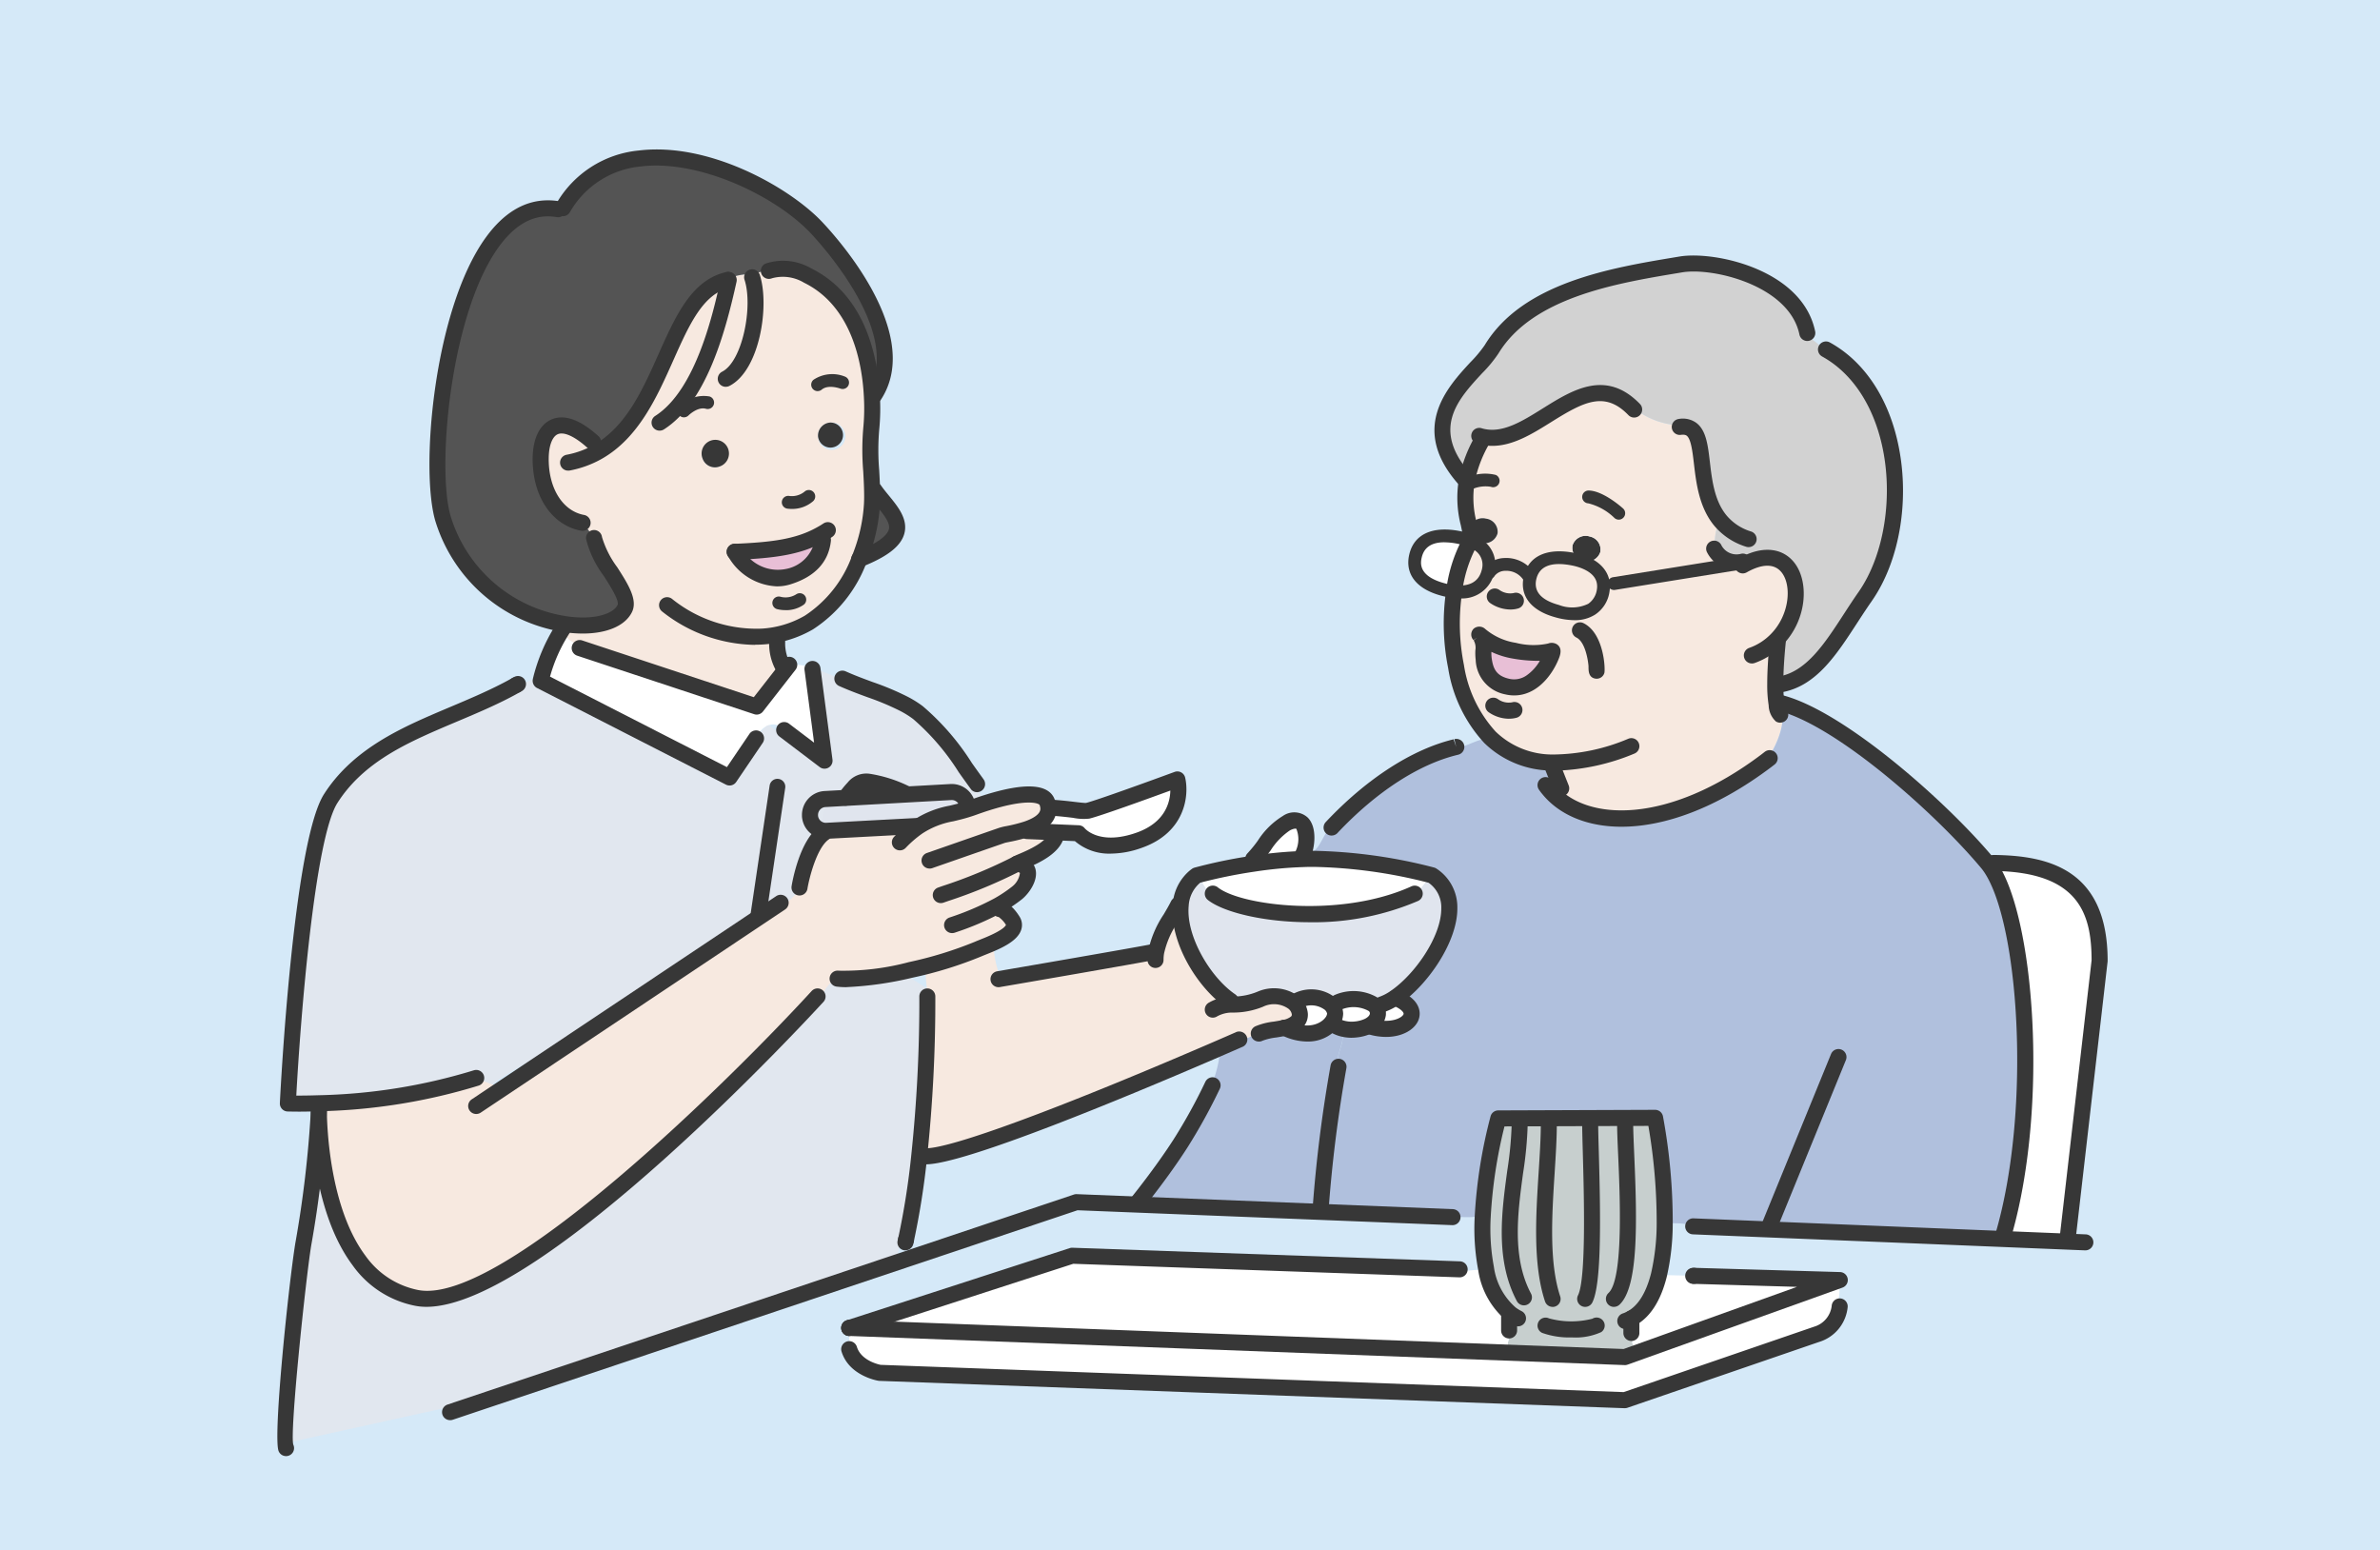 <svg xmlns="http://www.w3.org/2000/svg" xmlns:xlink="http://www.w3.org/1999/xlink" width="238" height="155" viewBox="0 0 238 155">
  <defs>
    <clipPath id="clip-path">
      <rect id="長方形_24947" data-name="長方形 24947" width="183.027" height="130.651" fill="none"/>
    </clipPath>
  </defs>
  <g id="グループ_64067" data-name="グループ 64067" transform="translate(-1072.75 -5899)">
    <rect id="長方形_24944" data-name="長方形 24944" width="238" height="155" transform="translate(1072.75 5899)" fill="#d5e9f8"/>
    <g id="グループ_63869" data-name="グループ 63869" transform="translate(256.236 -338.947)">
      <g id="グループ_63868" data-name="グループ 63868" transform="translate(844.25 6252.893)">
        <path id="パス_10951" data-name="パス 10951" d="M8.959,1000.332l-2.921,26.523,22.784-5.024,38.558-13.2,2.22-8.88.935-18.432-2.687-1.664-7.085.587L36.533,1003.37l-10.4,7.712-6.649,1.187-5.788-3.747-3.453-8.54Z" transform="translate(-5.531 -897.43)" fill="#e1e7ef"/>
        <g id="グループ_63867" data-name="グループ 63867" transform="translate(0 0)">
          <g id="グループ_63866" data-name="グループ 63866" clip-path="url(#clip-path)">
            <path id="パス_10952" data-name="パス 10952" d="M693.391,412.683c.077-.193.154-.385.225-.584a16.8,16.8,0,0,0,1.039-4.9c.026-.475.026-.956.013-1.431h.237c1.6,2.31,4.87,4.382-1.514,6.917" transform="translate(-635.196 -371.71)" fill="#545454"/>
            <path id="パス_10953" data-name="パス 10953" d="M331.593,162.068a1.251,1.251,0,1,0-1.675-.789,1.305,1.305,0,0,0,1.675.789m10.061,6.821c-2.239,1.232-4.729,1.54-8.521,1.7.892,1.713,3.234,3.144,5.326,2.49a4.421,4.421,0,0,0,3.491-3.664Zm-1.238-25.916c5.037,2.477,6.224,8.239,6.423,11.992a21.068,21.068,0,0,1-.058,3.324,45.507,45.507,0,0,0,.083,6.128c.013.475.013.956-.013,1.431a16.8,16.8,0,0,1-1.039,4.9c-.071.2-.148.391-.225.584a12.894,12.894,0,0,1-5.037,6.333,10.581,10.581,0,0,1-4.7,1.405l1.521.539a5.087,5.087,0,0,0,.7,2.676l.128.1-2.875,3.683-17.7-5.852-.019-.25h-.237l-.237-.122-.244-.237-.359-.237-.237-.244-.122-.237-.122-.237-.244-.16c.038-.064.077-.128.122-.192l.077-.494c2.958.475,5.441-.135,6.128-1.54.732-1.5-2.8-4.877-3.073-7.045l.051-.077-.3-.2-.122-.244-.237-.359-.237-.115-.327-.533c-2.534-.488-4.216-3.1-4.164-6.506.045-2.977,1.8-4.678,5.236-1.566l.462.988c7.02-3.959,6.962-15.817,13.019-17.2l.083.019a.11.11,0,0,1,.006-.045l.3-.205c.943-.468,2.272-.237,3.24-.719l.462.058a4.8,4.8,0,0,1,3.882.462m1.046,16.092a1.369,1.369,0,1,0,1.213-1.4,1.31,1.31,0,0,0-1.213,1.4" transform="translate(-287.392 -130.361)" fill="#f7e9e0"/>
            <path id="パス_10954" data-name="パス 10954" d="M2041.375,887.039c3.677-12.846,2.162-31.774-1.45-36.747l.417-.269c9.156.1,10.6,4.87,10.6,9.779l-3.163,27.469-.026.616-6.4-.263Z" transform="translate(-1868.717 -778.681)" fill="#fff"/>
            <path id="パス_10955" data-name="パス 10955" d="M681.027,1352.022l65.813,2.47,11.729.443,1.091-.391,20.321-7.283.032.083a7.446,7.446,0,0,1-.18,2.419l.218.109a3.271,3.271,0,0,1-2.3,2.785l-19.185,6.59-74.521-2.733s-2.445-.4-3.048-2.368l.2-.186a3.716,3.716,0,0,1-.186-1.611Z" transform="translate(-623.82 -1234.187)" fill="#fff"/>
            <path id="パス_10956" data-name="パス 10956" d="M1634.015,1341.728l-20.321,7.283-.379-1.059v-.411l.058-.116v-.237l-.122-.2v-1.45c1.4-.757,2.252-2.348,2.753-4.318h1.206c.719,0,1.495.052,2.226.058h.077l14.572.423Z" transform="translate(-1477.853 -1228.654)" fill="#fff"/>
            <path id="パス_10957" data-name="パス 10957" d="M1543.865,462.945a1.323,1.323,0,0,1-1.039-1.578,1.37,1.37,0,0,1,1.72-.853,1.325,1.325,0,0,1,1.04,1.578,1.376,1.376,0,0,1-1.72.853" transform="translate(-1413.299 -421.812)" fill="#373737"/>
            <path id="パス_10958" data-name="パス 10958" d="M1499.022,489.639c-.257,1.617-1.585,2.926-4.607,2.092-1.553-.424-3.163-1.367-2.714-3.336,0-.013.006-.019.006-.032.488-2.015,2.515-2.175,4.3-1.829,1.373.263,2.926,1.007,3.035,2.509a2.37,2.37,0,0,1-.019.6" transform="translate(-1366.434 -445.568)" fill="#f7e9e0"/>
            <path id="パス_10959" data-name="パス 10959" d="M1402.208,494.178c.526.7.237,1.469.353,2.316a2.837,2.837,0,0,0,2.323,2.778c3.106.744,4.716-3.452,4.562-3.548a9.323,9.323,0,0,1-7.238-1.546m-2.592-4.4c1.989.218,3.009-.7,3.349-1.9l.128.032c.436-.9,2.7-1.534,4.03.423l.083.026c0,.013-.006.019-.006.032-.449,1.97,1.161,2.913,2.714,3.337,3.022.834,4.35-.475,4.607-2.092a2.358,2.358,0,0,0,.019-.6l1.052-.071,12.64-2.034.532-.083.051.115c5.12-2.579,6.526,4.075,3.041,7.61l.122.116a43.026,43.026,0,0,0-.257,4.331,12.189,12.189,0,0,0,.135,2.008c.141.9.359,1.046.359,1.046l.218-.039c.2,1.463-.885,3.7-1.61,4.6l.026.032c-9.965,7.533-18.563,6.853-21.816,2.823l1.283-.051-.86-2.169.006-.411a8.886,8.886,0,0,1-6.282-2.534,13.722,13.722,0,0,1-3.375-7.065,21.869,21.869,0,0,1-.193-7.488" transform="translate(-1281.934 -445.57)" fill="#f7e9e0"/>
            <path id="パス_10960" data-name="パス 10960" d="M1438.655,1173.282a7.38,7.38,0,0,1-2.47-4.549,21.558,21.558,0,0,1-.334-5.12,49.117,49.117,0,0,1,1.559-9.868l15.682-.058a57.777,57.777,0,0,1,.963,10.523,23.488,23.488,0,0,1-.584,5.217c-.5,1.97-1.354,3.561-2.753,4.318v1.45l.122.2v.237l-.058.115v.411l.379,1.059-1.091.391-11.729-.443.038-1.065.058-.115v-.18l.058-.173v-2.15Z" transform="translate(-1315.32 -1056.858)" fill="#c7cfce"/>
            <path id="パス_10961" data-name="パス 10961" d="M742.665,1319.52c.565,0,1.071-.122,1.649-.122l.821-.161a7.38,7.38,0,0,0,2.47,4.549l-.16.2v2.15l-.058.173v.18l-.058.116-.039,1.065-65.813-2.47h-.013l22.284-7.218,38.749,1.36Z" transform="translate(-624.271 -1207.363)" fill="#fff"/>
            <path id="パス_10962" data-name="パス 10962" d="M1432.151,577.956a9.324,9.324,0,0,0,7.238,1.546c.154.1-1.457,4.293-4.562,3.548a2.837,2.837,0,0,1-2.323-2.778c-.115-.847.173-1.617-.353-2.316" transform="translate(-1311.876 -529.347)" fill="#e8bfd6"/>
            <path id="パス_10963" data-name="パス 10963" d="M1426.136,305.511a1.323,1.323,0,0,0,1.039,1.578,1.376,1.376,0,0,0,1.72-.853,1.325,1.325,0,0,0-1.039-1.578,1.37,1.37,0,0,0-1.72.853m-10.574-6.493a13.229,13.229,0,0,1,1.662-4.228l.013-.083c5.191,1.033,10.01-7.956,15.053-2.746l.147.006a7.847,7.847,0,0,0,3.895,1.54l.52.193c3.285-.449,1.129,5.794,4.049,9.349l-.193.237a7.074,7.074,0,0,0-.379,2.214l-.038.372a2.508,2.508,0,0,0,2.6,1.347l.019.109-12.641,2.034-1.052.071c-.109-1.5-1.662-2.246-3.035-2.509-1.784-.347-3.811-.186-4.3,1.829l-.083-.026c-1.335-1.957-3.593-1.322-4.03-.423l-.128-.032a2.317,2.317,0,0,0,.1-.417,2.354,2.354,0,0,0-1.348-2.522l.115-.205a1.545,1.545,0,0,0,.481.173,1.364,1.364,0,0,0,1.643-.956,1.325,1.325,0,0,0-1.168-1.469,1.361,1.361,0,0,0-1.63.924,11.113,11.113,0,0,1-.269-4.78" transform="translate(-1296.61 -265.956)" fill="#f7e9e0"/>
            <path id="パス_10964" data-name="パス 10964" d="M1420.83,441.815a1.233,1.233,0,0,1-.687-1.3c0-.013.006-.019.013-.032a1.361,1.361,0,0,1,1.63-.924,1.325,1.325,0,0,1,1.168,1.469,1.364,1.364,0,0,1-1.643.956,1.54,1.54,0,0,1-.481-.173" transform="translate(-1300.934 -402.646)" fill="#373737"/>
            <path id="パス_10965" data-name="パス 10965" d="M1390.5,157.52c-5.788-6.429,1.078-10.465,2.631-13.038,3.677-6.076,12.7-7.456,18.935-8.5,3.221-.533,11.486,1.258,12.641,6.853l.366.577c.411.282.8.622,1.219.911l.282.16c7.937,4.37,8.714,17.863,3.9,24.723-2.586,3.7-4.594,7.963-8.3,8.733l-.674.006a43.066,43.066,0,0,1,.257-4.331l-.122-.115c3.484-3.535,2.079-10.189-3.042-7.61l-.051-.115-.532.083-.019-.109a2.508,2.508,0,0,1-2.6-1.348l.038-.372a7.077,7.077,0,0,1,.379-2.214l.193-.237c-2.92-3.555-.764-9.8-4.049-9.349l-.52-.192a7.848,7.848,0,0,1-3.895-1.54l-.147-.006c-5.043-5.21-9.862,3.779-15.053,2.746l-.013.083a13.232,13.232,0,0,0-1.662,4.228Z" transform="translate(-1271.705 -124.491)" fill="#d2d2d2"/>
            <path id="パス_10966" data-name="パス 10966" d="M1402.17,471.39a13.952,13.952,0,0,1,1.508-4.844l.1-.231a4.284,4.284,0,0,1,.488.237,2.354,2.354,0,0,1,1.347,2.522,2.3,2.3,0,0,1-.1.417c-.34,1.2-1.36,2.117-3.349,1.9" transform="translate(-1284.488 -427.177)" fill="#f7e9e0"/>
            <path id="パス_10967" data-name="パス 10967" d="M1357.927,465.761c-1.559-.423-3.17-1.367-2.714-3.337.468-2.047,2.509-2.214,4.3-1.867a6.076,6.076,0,0,1,1.18.353l-.1.231a13.957,13.957,0,0,0-1.508,4.844,7.276,7.276,0,0,1-1.155-.225" transform="translate(-1241.4 -421.773)" fill="#fff"/>
            <path id="パス_10968" data-name="パス 10968" d="M1300.124,1011.059l.841-.032a5.448,5.448,0,0,0,1.322-.687l.026.039c3.4,1.335.9,3.9-2.541,2.849l-.2-.013c1.2-.571,1.206-1.655.552-2.156" transform="translate(-1190.501 -925.543)" fill="#fff"/>
            <path id="パス_10969" data-name="パス 10969" d="M1235.405,672.241c3.587-3.792,7.937-6.917,12.326-7.976l.013.058c1,0,2.175-.911,3.285-.911l.141-.141a8.887,8.887,0,0,0,6.282,2.535l-.006.411.86,2.169-1.283.051c3.253,4.03,11.851,4.71,21.816-2.823l-.026-.032c.725-.9,1.809-3.138,1.61-4.6l-.218.039s-.218-.141-.359-1.046l.539-.083c6.2,1.707,16.234,10.805,20.533,15.958q.106.125.212.269c3.612,4.973,5.127,23.9,1.45,36.747l-.026.584-31.049-1.27.006-.186c-.564,0-1.123-.116-1.7-.116l-1.155-.019a57.777,57.777,0,0,0-.963-10.523l-15.682.058a49.125,49.125,0,0,0-1.559,9.869l-.783-.032a9.02,9.02,0,0,1-2.124-.064l-.109.1-13.205-.526.013-.25a138.1,138.1,0,0,1,1.79-14.257l-.09-.481c0-.9.52-1.681.52-2.605l.237-.674a3.554,3.554,0,0,0,1.091.032,3.9,3.9,0,0,0,1.2-.321l.2.013c3.446,1.052,5.942-1.514,2.541-2.849l-.026-.039c3.5-2.393,7.9-9.368,3.677-12.217l-.269-.071a50.824,50.824,0,0,0-11.569-1.578h-.1l-.006-.719c.847-.424,1.072-1.97,1.963-2.477" transform="translate(-1129.921 -604.505)" fill="#b0c0dd"/>
            <path id="パス_10970" data-name="パス 10970" d="M1032.614,1046.953l-.1-.019a12.777,12.777,0,0,0,.821-3.17l-.93-.115c1.546-.667,2.573-1.116,2.823-1.226a4.046,4.046,0,0,0,1.61-.507l.385-.1a14.318,14.318,0,0,1,2.586-.578c2.227,1.11,3.933.43,4.658-.468l.032.026a3.1,3.1,0,0,0,1.354.584l-.237.674c0,.924-.52,1.7-.52,2.6l.09.481a138,138,0,0,0-1.79,14.257l-.013.25-18.274-.725.013-.244s2.38-2.932,4.261-5.865a54.8,54.8,0,0,0,3.227-5.858" transform="translate(-939.077 -953.417)" fill="#b0c0dd"/>
            <path id="パス_10971" data-name="パス 10971" d="M1252.929,1013.723a1.433,1.433,0,0,0-.68-1.11l.937-.006a3.934,3.934,0,0,1,3.458.141,1.487,1.487,0,0,1,.128.083c.654.5.648,1.585-.552,2.156a3.912,3.912,0,0,1-1.2.321,3.558,3.558,0,0,1-1.091-.032,3.1,3.1,0,0,1-1.354-.584l-.032-.026a1.558,1.558,0,0,0,.385-.943" transform="translate(-1147.15 -927.316)" fill="#fff"/>
            <path id="パス_10972" data-name="パス 10972" d="M1204.92,1012.755c-.725.9-2.432,1.578-4.658.469a2.487,2.487,0,0,0,1.2-.558,1.33,1.33,0,0,0-.346-1.983l.346-.128a3.064,3.064,0,0,1,3.163.148,1.432,1.432,0,0,1,.68,1.11,1.558,1.558,0,0,1-.385.943" transform="translate(-1099.526 -925.405)" fill="#fff"/>
            <path id="パス_10973" data-name="パス 10973" d="M1094.5,848.621a3.558,3.558,0,0,1-1.078-1.527l-.571-.154c.064-.051.135-.109.205-.16a50.153,50.153,0,0,1,5.736-1.174,41.911,41.911,0,0,1,4.9-.456q.481-.019.963-.019h.1a50.819,50.819,0,0,1,11.569,1.579l-.1.513c-.507.5-.757,1.033-1.373,1.347l.013.039c-7.45,3.388-17.671,2-20.193,0Z" transform="translate(-1001.128 -774.199)" fill="#fff"/>
            <path id="パス_10974" data-name="パス 10974" d="M1166.106,799.824c2.348-1.174,2.22,2,1.655,3.131l.013.456a41.922,41.922,0,0,0-4.9.456l-.071-.475c1.039-1.046,1.97-2.9,3.3-3.568" transform="translate(-1065.21 -732.461)" fill="#fff"/>
            <path id="パス_10975" data-name="パス 10975" d="M1079.264,865.836c2.522,2,12.743,3.388,20.193,0l-.013-.039c.616-.314.866-.847,1.373-1.347l.1-.513.27.071c4.222,2.849-.18,9.824-3.677,12.217a5.449,5.449,0,0,1-1.322.687l-.841.032a1.464,1.464,0,0,0-.128-.083,3.934,3.934,0,0,0-3.458-.141l-.937.006a3.064,3.064,0,0,0-3.163-.148l-.346.128a3.346,3.346,0,0,0-3.285-.321,7.319,7.319,0,0,1-2.971.545l-.007-.372c-2.778-1.887-5.3-6.295-4.992-9.573a4.027,4.027,0,0,1,1.386-2.817l.571.154a3.556,3.556,0,0,0,1.078,1.527Z" transform="translate(-985.721 -791.428)" fill="#e0e5ee"/>
            <path id="パス_10976" data-name="パス 10976" d="M784.626,914.645c-7,3.016-24.626,10.44-28.489,10.44l-.648-.077A147.5,147.5,0,0,0,756.3,909.1l-.032-.321c0-.635-.135-1.238-.135-1.867l-1.5-.462a39.081,39.081,0,0,0,6.769-2.092c.116-.051.314-.128.565-.231l.95.045a10.59,10.59,0,0,0,.558,2.714l.058.468c1.219-.205,13.866-2.387,15.329-2.689l.314.007c.276-1.765,1.424-3.17,2.207-4.729l.25.026c-.308,3.279,2.214,7.687,4.992,9.573l.006.372a7.321,7.321,0,0,0,2.971-.546,3.347,3.347,0,0,1,3.285.321,1.329,1.329,0,0,1,.346,1.983,2.487,2.487,0,0,1-1.2.558,14.341,14.341,0,0,0-2.586.578l-.385.1a4.05,4.05,0,0,1-1.611.507c-.25.109-1.277.558-2.823,1.225" transform="translate(-691.294 -824.414)" fill="#f7e9e0"/>
            <path id="パス_10977" data-name="パス 10977" d="M892.776,755.539c1.161-.4,2.265-1.046,2.175-2.162h.064c1.822.077,3.471.411,3.837.321,1.322-.308,8.989-3.138,8.989-3.138s1.027,4.389-3.85,6.089c-4.3,1.5-6.044-.712-6.044-.712l-2.182-.09-.7-.032-2.226-.1Z" transform="translate(-817.847 -687.566)" fill="#fff"/>
            <path id="パス_10978" data-name="パス 10978" d="M648.685,765.515a1.584,1.584,0,0,1,1.675,1.5l.058.2c-1.931.616-3.285.59-5.031,1.784l-.058-.09-9.047.481a1.632,1.632,0,0,1-.25-.006,1.6,1.6,0,0,1-1.431-1.5v-.083a1.591,1.591,0,0,1,1.5-1.591l2.06-.116,5.993-.334.481-.026Z" transform="translate(-581.34 -701.263)" fill="#e0e5ee"/>
            <path id="パス_10979" data-name="パス 10979" d="M639.254,630.517l-.427-7.323a38.131,38.131,0,0,0-.786-5.811l9.066,3.593a10,10,0,0,1,1.444.9c2.169,1.617,3.831,4.293,5.871,7.084l-.16.116v.237l.237.237.122.244.237.359.488.764c-.4.128-.828.276-1.258.43q-.27.1-.52.173l-.058-.2a1.584,1.584,0,0,0-1.675-1.5l-4.049.225-.032-.6Z" transform="translate(-584.491 -565.567)" fill="#e1e7ef"/>
            <path id="パス_10980" data-name="パス 10980" d="M108.489,786.051a26.147,26.147,0,0,1-7.308.873l-.045-.077a3.78,3.78,0,0,0-1.264,1.264l-.693.59s-29.445,32.146-40.071,30.151A9.246,9.246,0,0,1,53.32,815.1c-3.689-4.934-4-12.993-4.017-14.944-.006-.282,0-.436,0-.436l-.013-.346a57.24,57.24,0,0,0,15.752-2.528l1.649.654.481.725L89.541,783.3l5.942-3.965-.006-.013c.578-.276,1.861-.86,1.861-1.341l.032-.18s.693-4.209,2.458-5.454l.019-.218a1.633,1.633,0,0,0,.25.006l9.047-.481.058.09c1.745-1.193,3.1-1.168,5.031-1.784q.25-.077.52-.173c.43-.154.853-.3,1.258-.43,3.388-1.078,5.723-1.155,6.128-.077a1.964,1.964,0,0,1,.122.539c.09,1.117-1.014,1.765-2.175,2.162l.064.18,2.226.1.7.032v.058c-.128,1.681-3.221,2.714-3.7,2.958l-.231.115c1.906.289.892,2.194-.051,2.952a14.484,14.484,0,0,1-1.867,1.238l.212.359c.488.064,1.052.828,1.264,1.174.687,1.129-1.662,2.1-2.875,2.579-.25.1-.449.18-.565.231a39.084,39.084,0,0,1-6.769,2.092" transform="translate(-45.154 -704.013)" fill="#f7e9e0"/>
            <path id="パス_10981" data-name="パス 10981" d="M645.367,325.223a1.252,1.252,0,1,1-1.213,1.4,1.305,1.305,0,0,1,1.213-1.4" transform="translate(-590.084 -297.917)" fill="#373737"/>
            <path id="パス_10982" data-name="パス 10982" d="M545,460.752c3.792-.16,6.282-.469,8.521-1.7l.3.526a4.42,4.42,0,0,1-3.491,3.664c-2.092.654-4.434-.776-5.326-2.49" transform="translate(-499.259 -420.524)" fill="#e8bfd6"/>
            <path id="パス_10983" data-name="パス 10983" d="M506.132,350.274a1.368,1.368,0,1,1,1.675.789,1.31,1.31,0,0,1-1.675-.789" transform="translate(-463.606 -319.356)" fill="#373737"/>
            <path id="パス_10984" data-name="パス 10984" d="M316.545,574.3l.359.237.244.237.237.122h.237l.019.25,17.7,5.852,2.875-3.683.385-.494.481-.006a6.641,6.641,0,0,1,1.874.3l-.039.128,1.206,9.169-4.036-3.061-.083.045c-.731-1.264-2.451-.34-2.65.8l-.077-.013-2.65,3.908-18.89-9.663s.013-.071.045-.2a16.811,16.811,0,0,1,2.04-4.806l.244.16.122.237.122.237Z" transform="translate(-287.404 -525.296)" fill="#fff"/>
            <path id="パス_10985" data-name="パス 10985" d="M206.839,39.02l-.462-.988c-3.439-3.112-5.191-1.412-5.236,1.566-.051,3.407,1.63,6.019,4.164,6.506l.327.533.237.116.237.359.122.244.3.2-.051.077c.276,2.169,3.8,5.544,3.073,7.045-.687,1.405-3.17,2.015-6.128,1.54A15.2,15.2,0,0,1,191.42,45.834c-1.957-6.044.764-31.171,10.433-31.171l1.514-.019c5.743-9.644,20-3.471,25.14,1.726.507.513,10.183,10.613,5.98,17l-.231.013c-.2-3.754-1.386-9.516-6.423-11.992a4.8,4.8,0,0,0-3.882-.462l-.462-.058c-.969.481-2.3.25-3.24.719l-.3.205a.109.109,0,0,0-.006.045l-.083-.019c-6.057,1.386-6,13.244-13.019,17.2" transform="translate(-174.81 -8.776)" fill="#545454"/>
            <path id="パス_10986" data-name="パス 10986" d="M63.683,649.624c0,2.579-30.177,18.71-30.677,19.7l-1.649-.654A57.237,57.237,0,0,1,15.6,671.2c-1.9.064-3.086.026-3.086.026S13.8,645.44,16.8,640.731c2.445-3.831,6.3-5.839,10.388-7.616l10.314-4.526s10.536,5.362,18.819,10c.872.488,3.694-5.867,4.423-5.125.973.992,5,2.224,5.436,4.288.991,4.682-2.5,11.239-2.5,11.877" transform="translate(-11.467 -575.831)" fill="#e1e7ef"/>
            <path id="パス_10987" data-name="パス 10987" d="M4.747,671.992c-.623,0-.981-.011-1.008-.012a.8.8,0,0,1-.774-.842c.053-1.061,1.329-26.049,4.411-30.882,2.648-4.149,6.935-6.264,10.745-7.921.639-.277,1.282-.549,1.927-.821,1.736-.733,3.531-1.49,5.2-2.357.306-.159.621-.325.922-.5a.8.8,0,0,1,.818,1.38c-.326.194-.667.374-1,.548-1.73.9-3.554,1.666-5.319,2.411-.64.27-1.279.539-1.912.815-3.757,1.634-7.627,3.544-10.032,7.312-2.283,3.58-3.7,21.594-4.117,29.268.529,0,1.286-.005,2.214-.036a56.9,56.9,0,0,0,15.518-2.485.8.8,0,0,1,.523,1.517,58.536,58.536,0,0,1-15.988,2.571c-.876.029-1.6.038-2.131.038" transform="translate(-2.715 -575.788)" fill="#373737"/>
            <path id="パス_10988" data-name="パス 10988" d="M276.156,629.009a.8.8,0,0,1-.359-1.52c.062-.037.1-.061.148-.083a.8.8,0,0,1,.721,1.433c-.066.039-.108.063-.152.085a.8.8,0,0,1-.358.085" transform="translate(-252.243 -574.671)" fill="#373737"/>
            <path id="パス_10989" data-name="パス 10989" d="M677.91,633.048a.759.759,0,0,1-.611-.305c-.009-.012-.047-.066-.056-.079-.4-.55-.779-1.081-1.149-1.6a23.543,23.543,0,0,0-4.564-5.328,9.153,9.153,0,0,0-1.33-.827,26.522,26.522,0,0,0-3.254-1.361c-.912-.336-1.855-.683-2.823-1.117a.8.8,0,0,1,.657-1.464c.918.412,1.835.749,2.721,1.076a27.6,27.6,0,0,1,3.441,1.443,10.6,10.6,0,0,1,1.55.965,24.972,24.972,0,0,1,4.911,5.683c.365.514.739,1.039,1.125,1.569l.048.069a.812.812,0,0,1-.666,1.277" transform="translate(-607.949 -568.784)" fill="#373737"/>
            <path id="パス_10990" data-name="パス 10990" d="M51.414,1031.325a5.935,5.935,0,0,1-1.1-.1,10.027,10.027,0,0,1-6.282-4.055c-3.783-5.06-4.153-13.079-4.176-15.417-.007-.3,0-.477,0-.477a.8.8,0,0,1,1.6.064c0,.013-.005.149,0,.387.016,1.586.275,9.692,3.857,14.481a8.47,8.47,0,0,0,5.294,3.439c8.349,1.574,31.224-21.055,39.33-29.9a.8.8,0,1,1,1.183,1.083c-1.176,1.284-28.069,30.495-39.71,30.495" transform="translate(-36.508 -915.6)" fill="#373737"/>
            <path id="パス_10991" data-name="パス 10991" d="M369.237,591.883a.8.8,0,0,1-.252-.04l-17.7-5.852a.8.8,0,0,1,.5-1.523l17.16,5.674,2.912-3.731a.8.8,0,1,1,1.264.986l-3.26,4.177a.8.8,0,0,1-.632.309" transform="translate(-321.301 -535.376)" fill="#373737"/>
            <path id="パス_10992" data-name="パス 10992" d="M228.226,909.86a.8.8,0,0,1-.447-1.469l30.44-20.315a.8.8,0,1,1,.891,1.334l-30.439,20.314a.8.8,0,0,1-.446.135" transform="translate(-208.336 -813.417)" fill="#373737"/>
            <path id="パス_10993" data-name="パス 10993" d="M587.477,581.53a.8.8,0,0,1-.6-.268,5.513,5.513,0,0,1-.9-3.21.8.8,0,0,1,.8-.8h0a.8.8,0,0,1,.8.8,4.244,4.244,0,0,0,.5,2.143.8.8,0,0,1-.6,1.336" transform="translate(-536.796 -528.803)" fill="#373737"/>
            <path id="パス_10994" data-name="パス 10994" d="M323.883,578.041a.8.8,0,0,1-.365-.088l-18.89-9.663a.808.808,0,0,1-.424-.854s.015-.09.056-.252a17.756,17.756,0,0,1,2.149-5.054c.029-.05.077-.128.132-.208a.8.8,0,0,1,1.318.914c-.034.049-.063.1-.092.147a15.778,15.778,0,0,0-1.839,4.171l17.689,9.049,2.252-3.321a.8.8,0,1,1,1.327.9l-2.65,3.908a.8.8,0,0,1-.664.352" transform="translate(-278.662 -514.444)" fill="#373737"/>
            <path id="パス_10995" data-name="パス 10995" d="M599.145,620.126a.8.8,0,0,1-.484-.163l-4.036-3.061a.8.8,0,1,1,.969-1.278l2.506,1.9-.956-7.265a.8.8,0,1,1,1.59-.209l1.206,9.169a.8.8,0,0,1-.8.907" transform="translate(-544.427 -558.21)" fill="#373737"/>
            <path id="パス_10996" data-name="パス 10996" d="M1806.2,704.909a.8.8,0,0,1-.772-1.023c3.553-12.415,2.243-31.139-1.328-36.055-.057-.077-.117-.154-.176-.224-4.5-5.393-14.256-14.085-20.132-15.7a.8.8,0,1,1,.426-1.547c6.187,1.7,16.306,10.67,20.936,16.217.078.093.16.2.242.308,3.852,5.3,5.305,24.409,1.575,37.443a.8.8,0,0,1-.771.582" transform="translate(-1633.54 -595.748)" fill="#373737"/>
            <path id="パス_10997" data-name="パス 10997" d="M1489.135,485.632a7.157,7.157,0,0,1-1.892-.284c-2.451-.668-3.607-2.158-3.172-4.088,0,0,0-.009,0-.013s0-.025.008-.037c.483-2,2.322-2.838,5.045-2.307,2.113.4,3.442,1.561,3.553,3.092a3.008,3.008,0,0,1-.025.739,3.292,3.292,0,0,1-1.445,2.342,3.754,3.754,0,0,1-2.075.556m-3.8-4.126c0,.01,0,.02-.006.029-.279,1.224.481,2.09,2.258,2.575a3.7,3.7,0,0,0,2.933-.114,2.071,2.071,0,0,0,.871-1.46,1.747,1.747,0,0,0,.014-.432c-.1-1.376-1.952-1.835-2.517-1.943h0c-2.04-.4-3.232.054-3.55,1.337,0,0,0,0,0,.007" transform="translate(-1359.432 -438.566)" fill="#373737"/>
            <path id="パス_10998" data-name="パス 10998" d="M1352.626,459.656a5.686,5.686,0,0,1-.613-.034,8.043,8.043,0,0,1-1.256-.244c-2.46-.669-3.615-2.163-3.168-4.1.464-2.026,2.3-2.884,5.047-2.353h0a6.674,6.674,0,0,1,1.308.392,5.019,5.019,0,0,1,.56.274,2.98,2.98,0,0,1,1.657,3.177,2.9,2.9,0,0,1-.12.517,3.279,3.279,0,0,1-3.416,2.37m-1.522-5.608c-1.274,0-2.033.508-2.265,1.518-.106.457-.427,1.845,2.256,2.574a6.77,6.77,0,0,0,1.057.206c1.429.156,2.351-.34,2.662-1.436a1.786,1.786,0,0,0,.077-.327,1.722,1.722,0,0,0-1.028-1.879,3.666,3.666,0,0,0-.42-.2,5.432,5.432,0,0,0-1.054-.314,6.842,6.842,0,0,0-1.286-.138" transform="translate(-1234.401 -414.771)" fill="#373737"/>
            <path id="パス_10999" data-name="パス 10999" d="M1247.393,711.925a.8.8,0,0,1-.578-1.359l.059-.065c4.052-4.284,8.57-7.2,12.714-8.2l.263.762-.189-.779a.8.8,0,0,1,.4,1.554l-.066.016c-3.874.934-8.112,3.685-11.959,7.753-.025.03-.052.059-.078.085a.8.8,0,0,1-.563.23" transform="translate(-1141.966 -643.323)" fill="#373737"/>
            <path id="パス_11000" data-name="パス 11000" d="M1115.516,880.663c-4.63,0-8.667-1.01-10.207-2.232a.8.8,0,0,1,1-1.256c2.323,1.845,12.326,3.1,19.361-.1a.8.8,0,1,1,.664,1.46,26.586,26.586,0,0,1-10.817,2.13" transform="translate(-1012.265 -803.394)" fill="#373737"/>
            <path id="パス_11001" data-name="パス 11001" d="M1504.92,1393.584a8.1,8.1,0,0,1-2.983-.453.8.8,0,0,1,.683-1.451,8.507,8.507,0,0,0,4.339.036.813.813,0,0,1,1.106.248.79.79,0,0,1-.223,1.091,6.189,6.189,0,0,1-2.921.529" transform="translate(-1375.459 -1274.801)" fill="#373737"/>
            <path id="パス_11002" data-name="パス 11002" d="M1585.527,487.679a.642.642,0,0,1-.1-1.275l13.176-2.118a.641.641,0,1,1,.2,1.268l-.532.083-12.637,2.034a.642.642,0,0,1-.1.008" transform="translate(-1451.868 -443.633)" fill="#373737"/>
            <path id="パス_11003" data-name="パス 11003" d="M1509.871,723.283c-3.5,0-6.275-1.23-7.935-3.285-.107-.127-.211-.267-.315-.414a.8.8,0,0,1,1.312-.924c.077.109.152.213.24.317,3.1,3.834,11.4,4.1,20.719-2.946.037-.03.1-.076.156-.122l.137-.105a.8.8,0,0,1,1.01,1.246c-.058.047-.118.093-.178.138l-.136.105c-5.587,4.224-10.817,5.99-15.01,5.99" transform="translate(-1375.458 -655.563)" fill="#373737"/>
            <path id="パス_11004" data-name="パス 11004" d="M1769.327,1090.178a.8.8,0,0,1-.742-1.106l6.878-16.837a.8.8,0,0,1,1.485.607l-6.878,16.837a.8.8,0,0,1-.742.5" transform="translate(-1620.095 -981.788)" fill="#373737"/>
            <path id="パス_11005" data-name="パス 11005" d="M1016.508,1118.225a.8.8,0,0,1-.622-1.307c.024-.029,2.376-2.933,4.209-5.792a54.163,54.163,0,0,0,3.164-5.74.8.8,0,1,1,1.442.705,56.267,56.267,0,0,1-3.255,5.9c-1.884,2.938-4.216,5.817-4.314,5.938a.8.8,0,0,1-.624.3" transform="translate(-930.459 -1012.164)" fill="#373737"/>
            <path id="パス_11006" data-name="パス 11006" d="M.868,1171.339a.8.8,0,0,1-.737-.486c-.6-1.392,1.009-16.773,1.668-20.822a110.2,110.2,0,0,0,1.55-13.231.817.817,0,0,1,.837-.766.8.8,0,0,1,.766.837,111.674,111.674,0,0,1-1.569,13.418c-.547,3.36-2.191,18.969-1.778,19.932a.8.8,0,0,1-.736,1.119" transform="translate(0 -1040.688)" fill="#373737"/>
            <path id="パス_11007" data-name="パス 11007" d="M309.135,330.555a.816.816,0,0,1-.152-.014c-2.937-.566-4.871-3.5-4.814-7.306.029-1.916.709-3.3,1.867-3.808,1.29-.56,2.874,0,4.709,1.66a.8.8,0,0,1-1.077,1.189c-1.27-1.15-2.363-1.654-2.993-1.378-.538.234-.884,1.138-.9,2.36-.045,3,1.367,5.294,3.513,5.707a.8.8,0,0,1-.151,1.59" transform="translate(-278.639 -292.425)" fill="#373737"/>
            <path id="パス_11008" data-name="パス 11008" d="M464.355,171.184a15.255,15.255,0,0,1-9.259-3.333.8.8,0,1,1,.981-1.269,13.475,13.475,0,0,0,8.952,2.978,9.74,9.74,0,0,0,4.339-1.3,12.064,12.064,0,0,0,4.7-5.944c.071-.178.145-.361.212-.55a16.135,16.135,0,0,0,.994-4.67c.023-.413.026-.86.012-1.371-.013-.635-.049-1.265-.084-1.9a25.686,25.686,0,0,1,.006-4.347,20.438,20.438,0,0,0,.054-3.188c-.17-3.214-1.172-8.955-5.976-11.317a4.1,4.1,0,0,0-3.209-.445.807.807,0,0,1-1.049-.421.8.8,0,0,1,.4-1.046,5.584,5.584,0,0,1,4.565.474c5.537,2.723,6.68,9.106,6.869,12.669a21.5,21.5,0,0,1-.062,3.461,24.052,24.052,0,0,0,0,4.07c.036.648.072,1.3.086,1.945.015.55.011,1.04-.014,1.491a17.529,17.529,0,0,1-1.088,5.136c-.071.2-.152.4-.233.6a13.661,13.661,0,0,1-5.374,6.726,11.333,11.333,0,0,1-5.052,1.514q-.385.023-.773.023" transform="translate(-416.615 -121.649)" fill="#373737"/>
            <path id="パス_11009" data-name="パス 11009" d="M477.456,295.362a.641.641,0,0,1-.462-1.086,3.369,3.369,0,0,1,3.026-1,.642.642,0,0,1-.357,1.233c-.837-.242-1.739.65-1.749.659a.643.643,0,0,1-.459.192" transform="translate(-436.796 -268.578)" fill="#373737"/>
            <path id="パス_11010" data-name="パス 11010" d="M739.607,1291.6a.8.8,0,0,1-.778-1c0-.007.018-.075.045-.2a.8.8,0,0,1,1.568.34c-.036.165-.058.251-.058.251a.8.8,0,0,1-.777.6" transform="translate(-676.798 -1181.519)" fill="#373737"/>
            <path id="パス_11011" data-name="パス 11011" d="M740.365,1025.406a.8.8,0,0,1-.783-.981,76.745,76.745,0,0,0,1.307-8.322,147.052,147.052,0,0,0,.8-15.818.8.8,0,1,1,1.6,0,148.7,148.7,0,0,1-.813,15.993,78.414,78.414,0,0,1-1.337,8.5.8.8,0,0,1-.781.624" transform="translate(-677.492 -915.597)" fill="#373737"/>
            <path id="パス_11012" data-name="パス 11012" d="M1234.245,1099.139l-.056,0a.8.8,0,0,1-.745-.855,139.417,139.417,0,0,1,1.8-14.341.8.8,0,1,1,1.58.277,137.575,137.575,0,0,0-1.78,14.174.8.8,0,0,1-.8.747" transform="translate(-1129.921 -992.359)" fill="#373737"/>
            <path id="パス_11013" data-name="パス 11013" d="M636.693,269.231a.642.642,0,0,1-.412-1.134,3.385,3.385,0,0,1,3.167-.309.642.642,0,0,1-.476,1.192c-.012,0-1.206-.451-1.867.1a.641.641,0,0,1-.411.15" transform="translate(-582.667 -245.069)" fill="#373737"/>
            <path id="パス_11014" data-name="パス 11014" d="M362.63,25.389a.8.8,0,0,1-.669-1.243c3.918-5.952-5.783-15.893-5.881-15.993-3.61-3.65-11.055-7.159-16.794-6.459a9.152,9.152,0,0,0-7.085,4.58.8.8,0,1,1-1.379-.821A10.685,10.685,0,0,1,339.09.1c6.945-.848,14.783,3.539,18.13,6.924.44.446,10.7,10.978,6.08,18a.8.8,0,0,1-.671.361" transform="translate(-302.952 0.004)" fill="#373737"/>
            <path id="パス_11015" data-name="パス 11015" d="M279.827,675.267h0" transform="translate(-256.341 -618.592)" fill="#373737"/>
            <path id="パス_11016" data-name="パス 11016" d="M601.823,407.584a3.369,3.369,0,0,1-.459-.031.642.642,0,0,1,.177-1.271,2.006,2.006,0,0,0,1.551-.416.642.642,0,1,1,.879.936,3.2,3.2,0,0,1-2.147.783" transform="translate(-550.386 -371.642)" fill="#373737"/>
            <path id="パス_11017" data-name="パス 11017" d="M540.483,461.2a5.891,5.891,0,0,1-4.947-3.087.8.8,0,1,1,1.422-.741,4.059,4.059,0,0,0,4.375,2.094,3.6,3.6,0,0,0,2.933-2.986.8.8,0,1,1,1.594.176c-.233,2.122-1.6,3.583-4.05,4.342a4.442,4.442,0,0,1-1.327.2" transform="translate(-490.505 -417.515)" fill="#373737"/>
            <path id="パス_11018" data-name="パス 11018" d="M536.247,447.687a.8.8,0,0,1-.033-1.6c3.693-.156,6.088-.458,8.168-1.6a8.293,8.293,0,0,0,.721-.43.8.8,0,0,1,.9,1.33,9.738,9.738,0,0,1-.853.511c-2.349,1.292-4.928,1.628-8.865,1.795h-.034" transform="translate(-490.506 -406.656)" fill="#373737"/>
            <path id="パス_11019" data-name="パス 11019" d="M446.723,161.42a.8.8,0,0,1-.433-1.478c4.091-2.62,5.81-10.378,6.547-13.721a.943.943,0,0,1,.075-.251.81.81,0,0,1,1.5.569c-1.207,5.479-3.124,12.108-7.255,14.754a.8.8,0,0,1-.432.127" transform="translate(-408.495 -133.306)" fill="#373737"/>
            <path id="パス_11020" data-name="パス 11020" d="M338,165.707a.8.8,0,0,1-.152-1.59,8.809,8.809,0,0,0,2.683-.975c3.25-1.833,4.9-5.528,6.491-9.1,1.7-3.8,3.3-7.4,6.745-8.186a.8.8,0,1,1,.357,1.564c-2.664.609-4.042,3.7-5.637,7.276-1.62,3.633-3.457,7.751-7.166,9.844a10.415,10.415,0,0,1-3.168,1.154.823.823,0,0,1-.153.014" transform="translate(-308.899 -133.596)" fill="#373737"/>
            <path id="パス_11021" data-name="パス 11021" d="M525.615,154.526a.8.8,0,0,1-.367-1.516c2.031-1.04,3.1-6.524,2.235-9.183a.8.8,0,1,1,1.525-.5c1,3.086,0,9.553-3.028,11.106a.8.8,0,0,1-.365.089" transform="translate(-480.765 -130.794)" fill="#373737"/>
            <path id="パス_11022" data-name="パス 11022" d="M196.571,103.908a12.991,12.991,0,0,1-2.051-.171A15.956,15.956,0,0,1,181.878,92.81c-1.6-4.929-.281-21.246,5.015-28.529,1.781-2.449,3.861-3.691,6.181-3.691a6.483,6.483,0,0,1,1.17.1.8.8,0,0,1-.287,1.578,4.877,4.877,0,0,0-.884-.077c-1.778,0-3.421,1.019-4.884,3.03-4.943,6.8-6.26,22.539-4.786,27.092a14.355,14.355,0,0,0,11.37,9.837c2.887.464,4.841-.2,5.279-1.1.207-.425-.785-1.974-1.377-2.9a10.319,10.319,0,0,1-1.772-3.691.8.8,0,0,1,1.592-.2,9.747,9.747,0,0,0,1.532,3.03c1.063,1.663,2.068,3.234,1.467,4.468-.672,1.377-2.516,2.151-4.925,2.151" transform="translate(-166.031 -55.505)" fill="#373737"/>
            <path id="パス_11023" data-name="パス 11023" d="M684.629,404.734a.8.8,0,0,1-.3-1.548c2.463-.978,3.129-1.76,3.255-2.244.167-.643-.514-1.473-1.234-2.352-.3-.36-.6-.732-.868-1.119a.8.8,0,1,1,1.317-.915c.232.334.517.681.792,1.017.9,1.1,1.917,2.338,1.547,3.77-.327,1.261-1.666,2.32-4.216,3.333a.8.8,0,0,1-.3.057" transform="translate(-626.434 -362.959)" fill="#373737"/>
            <path id="パス_11024" data-name="パス 11024" d="M1738.142,488.279a.8.8,0,0,1-.271-1.557,5.637,5.637,0,0,0,2.16-1.382c1.834-1.861,2.107-4.75,1.13-6.092-.826-1.133-2.216-.757-3.235-.244-.108.054-.213.112-.317.17a.8.8,0,0,1-.781-1.4c.126-.07.252-.14.378-.2,2.16-1.088,4.123-.814,5.251.732,1.387,1.9,1.2,5.637-1.28,8.158a7.218,7.218,0,0,1-2.765,1.77.8.8,0,0,1-.271.047" transform="translate(-1590.681 -436.886)" fill="#373737"/>
            <path id="パス_11025" data-name="パス 11025" d="M1414.662,387.487a.642.642,0,0,1-.225-1.243,4.5,4.5,0,0,1,2.748-.2.642.642,0,0,1-.491,1.186,3.318,3.318,0,0,0-1.807.213.639.639,0,0,1-.225.041" transform="translate(-1295.344 -353.502)" fill="#373737"/>
            <path id="パス_11026" data-name="パス 11026" d="M1558.064,409.214a.638.638,0,0,1-.427-.164,5.711,5.711,0,0,0-2.614-1.466.642.642,0,0,1,0-1.283c1.43,0,3.265,1.61,3.47,1.794a.642.642,0,0,1-.429,1.119" transform="translate(-1423.924 -372.2)" fill="#373737"/>
            <path id="パス_11027" data-name="パス 11027" d="M1441.618,655.2a3.616,3.616,0,0,1-2.027-.647.8.8,0,0,1,.92-1.315,1.848,1.848,0,0,0,1.428.317.8.8,0,0,1,.446,1.541,2.76,2.76,0,0,1-.767.1" transform="translate(-1318.454 -598.278)" fill="#373737"/>
            <path id="パス_11028" data-name="パス 11028" d="M590.983,530.172a3.456,3.456,0,0,1-.851-.1.642.642,0,0,1,.317-1.244,2.009,2.009,0,0,0,1.588-.233.642.642,0,0,1,.767,1.029,3.087,3.087,0,0,1-1.821.553" transform="translate(-540.16 -484.11)" fill="#373737"/>
            <path id="パス_11029" data-name="パス 11029" d="M1443.37,525.141a3.639,3.639,0,0,1-2.019-.64.8.8,0,0,1,.91-1.321,1.859,1.859,0,0,0,1.426.316.8.8,0,0,1,.46,1.537,2.724,2.724,0,0,1-.777.108" transform="translate(-1320.063 -479.141)" fill="#373737"/>
            <path id="パス_11030" data-name="パス 11030" d="M1511.551,729.485a.8.8,0,0,1-.745-.507l-.86-2.169a.8.8,0,1,1,1.491-.591l.86,2.169a.8.8,0,0,1-.746,1.1" transform="translate(-1383.167 -664.804)" fill="#373737"/>
            <path id="パス_11031" data-name="パス 11031" d="M1407.169,345.256a.8.8,0,0,1-.8-.751,4.737,4.737,0,0,0-.085-.569l-.083-.4a11.029,11.029,0,0,1-.186-4.678,14.176,14.176,0,0,1,1.757-4.486.8.8,0,1,1,1.386.807,12.611,12.611,0,0,0-1.566,3.972,9.522,9.522,0,0,0,.177,4.048l.09.427a6.447,6.447,0,0,1,.11.774.8.8,0,0,1-.749.852l-.052,0" transform="translate(-1287.851 -305.945)" fill="#373737"/>
            <path id="パス_11032" data-name="パス 11032" d="M1401.084,483.05q-.2,0-.4-.006a9.705,9.705,0,0,1-6.824-2.768,14.3,14.3,0,0,1-3.6-7.474,22.668,22.668,0,0,1-.2-7.766,14.839,14.839,0,0,1,1.611-5.134.8.8,0,0,1,1.38.818,13.248,13.248,0,0,0-1.4,4.552,21.043,21.043,0,0,0,.186,7.213A12.759,12.759,0,0,0,1395,479.14a8.152,8.152,0,0,0,5.737,2.3,19.646,19.646,0,0,0,7.553-1.582.8.8,0,1,1,.582,1.495,21.875,21.875,0,0,1-7.784,1.7" transform="translate(-1273.18 -420.942)" fill="#373737"/>
            <path id="パス_11033" data-name="パス 11033" d="M1776.467,584.783a.8.8,0,0,1-.436-.129,2.25,2.25,0,0,1-.716-1.6,13.11,13.11,0,0,1-.145-2.132c0-1.235.088-2.719.261-4.413a.8.8,0,1,1,1.6.164c-.167,1.639-.253,3.069-.253,4.249a11.252,11.252,0,0,0,.124,1.873,2.583,2.583,0,0,0,.159.639.8.8,0,0,1-.592,1.345m.439-1.473h0m0,0h0m0,0h0" transform="translate(-1626.183 -527.467)" fill="#373737"/>
            <path id="パス_11034" data-name="パス 11034" d="M1669.087,333.55a.8.8,0,0,1-.25-.04,6.766,6.766,0,0,1-3.193-2.12c-1.5-1.831-1.786-4.233-2.013-6.163-.144-1.22-.292-2.481-.721-2.814-.046-.035-.185-.141-.587-.087a.8.8,0,1,1-.217-1.589,2.3,2.3,0,0,1,1.785.408c.962.745,1.134,2.2,1.333,3.895.212,1.812.454,3.865,1.659,5.332a5.124,5.124,0,0,0,2.453,1.614.8.8,0,0,1-.25,1.564" transform="translate(-1521.972 -293.79)" fill="#373737"/>
            <path id="パス_11035" data-name="パス 11035" d="M1784.005,263.766a.8.8,0,0,1-.162-1.588c2.667-.554,4.455-3.3,6.347-6.214.47-.722.956-1.47,1.461-2.192,2.59-3.692,3.525-9.644,2.327-14.81-.938-4.044-3.053-7.151-5.958-8.75a.8.8,0,0,1,.773-1.405c3.309,1.822,5.705,5.3,6.747,9.793,1.315,5.671.3,11.988-2.576,16.093-.489.7-.968,1.436-1.431,2.147-2.08,3.2-4.044,6.221-7.366,6.911a.805.805,0,0,1-.163.017" transform="translate(-1633.542 -209.511)" fill="#373737"/>
            <path id="パス_11036" data-name="パス 11036" d="M1381.792,149.573a.8.8,0,0,1-.6-.265c-5.061-5.623-1.191-9.8,1.122-12.3a12.683,12.683,0,0,0,1.417-1.694c3.787-6.259,12.624-7.729,19.076-8.8l.414-.069c3.48-.578,12.277,1.278,13.558,7.482a.8.8,0,0,1-1.572.324c-1.013-4.911-8.644-6.734-11.723-6.223l-.414.069c-6.145,1.023-14.561,2.423-17.966,8.05a13.277,13.277,0,0,1-1.614,1.955c-2.431,2.624-5.188,5.6-1.107,10.132a.8.8,0,0,1-.6,1.339" transform="translate(-1263 -115.742)" fill="#373737"/>
            <path id="パス_11037" data-name="パス 11037" d="M1424.605,286.73a5.235,5.235,0,0,1-1.023-.1,4.43,4.43,0,0,1-.512-.128.8.8,0,0,1,.465-1.535,2.828,2.828,0,0,0,.342.086c1.873.371,3.77-.814,5.78-2.069,2.963-1.851,6.32-3.948,9.712-.445a.8.8,0,0,1-1.153,1.116c-2.367-2.447-4.472-1.332-7.709.689-1.882,1.176-3.82,2.386-5.9,2.386" transform="translate(-1303.112 -257.094)" fill="#373737"/>
            <path id="パス_11038" data-name="パス 11038" d="M1705.451,468.985a3.328,3.328,0,0,1-2.949-1.767.8.8,0,1,1,1.382-.813,1.7,1.7,0,0,0,1.792.96.949.949,0,0,0,.134-.023.8.8,0,0,1,.49,1.527,2.085,2.085,0,0,1-.412.086,3.047,3.047,0,0,1-.437.03" transform="translate(-1559.512 -426.897)" fill="#373737"/>
            <path id="パス_11039" data-name="パス 11039" d="M1545,568.969a.831.831,0,0,1-.118-.008c-.692-.1-.7-.768-.7-1.165,0-.029,0-.057,0-.084-.073-.844-.393-2.457-1.211-2.86a.8.8,0,1,1,.708-1.439c2.06,1.013,2.2,4.624,2.084,4.992a.8.8,0,0,1-.766.565m0-.8h0Z" transform="translate(-1413.066 -516.05)" fill="#373737"/>
            <path id="パス_11040" data-name="パス 11040" d="M1426.811,575.4a3.981,3.981,0,0,1-.929-.112,3.641,3.641,0,0,1-2.932-3.456,5.778,5.778,0,0,1-.032-.943,1.494,1.494,0,0,0-.167-.994l.336-.275-.36.244a.812.812,0,0,1,.032-1.145.867.867,0,0,1,1.129.021,6.206,6.206,0,0,0,3.085,1.4,7.019,7.019,0,0,0,3.219.07,1,1,0,0,1,.854.061c.654.408.326,1.191.168,1.567-.727,1.738-2.275,3.56-4.4,3.56m-2.292-4.355a3.773,3.773,0,0,0,.021.575c.144,1.113.469,1.812,1.714,2.107a2.173,2.173,0,0,0,1.756-.309,4.549,4.549,0,0,0,1.353-1.477,14.272,14.272,0,0,1-2.644-.216,8.21,8.21,0,0,1-2.2-.68" transform="translate(-1303.118 -520.809)" fill="#373737"/>
            <path id="パス_11041" data-name="パス 11041" d="M1440.635,489.212a.642.642,0,0,1-.531-.28,2.039,2.039,0,0,0-1.876-1,1.348,1.348,0,0,0-1.046.494.642.642,0,0,1-1.154-.56,2.543,2.543,0,0,1,2.106-1.213,3.341,3.341,0,0,1,3.03,1.555.642.642,0,0,1-.53,1" transform="translate(-1315.445 -445.801)" fill="#373737"/>
            <path id="パス_11042" data-name="パス 11042" d="M1087.426,851.729a.8.8,0,0,1-.25-1.564,4.718,4.718,0,0,0,1.12-.587c2.4-1.641,5.065-5.428,5.056-8.236a2.989,2.989,0,0,0-1.27-2.578l-.129-.034a49.672,49.672,0,0,0-11.367-1.553h-.1q-.465,0-.93.019a41.043,41.043,0,0,0-4.815.448,51.2,51.2,0,0,0-5.491,1.113l-.033.027a3.241,3.241,0,0,0-1.123,2.291c-.288,3.059,2.214,7.187,4.643,8.837a.8.8,0,1,1-.9,1.327c-2.864-1.945-5.693-6.553-5.339-10.312a4.846,4.846,0,0,1,1.667-3.355l.051-.041c.063-.051.13-.1.2-.153a.807.807,0,0,1,.255-.124,50.55,50.55,0,0,1,5.839-1.2,42.578,42.578,0,0,1,4.995-.464c.323-.013.655-.02.986-.02h.1a51.385,51.385,0,0,1,11.769,1.6l.276.073a.809.809,0,0,1,.241.11,4.613,4.613,0,0,1,2.083,3.977c.011,3.359-2.967,7.658-5.755,9.566a6.219,6.219,0,0,1-1.525.786.8.8,0,0,1-.25.04" transform="translate(-976.961 -765.443)" fill="#373737"/>
            <path id="パス_11043" data-name="パス 11043" d="M1154.047,795.438a.8.8,0,0,1-.569-1.367,12.407,12.407,0,0,0,1.02-1.25,7.789,7.789,0,0,1,2.5-2.469,1.992,1.992,0,0,1,2.492.156c1.005,1.005.7,3.139.24,4.052a.8.8,0,0,1-1.435-.718,2.772,2.772,0,0,0,.061-2.2c-.058-.058-.3-.027-.641.145a6.756,6.756,0,0,0-1.93,2,13.673,13.673,0,0,1-1.164,1.418.8.8,0,0,1-.569.236" transform="translate(-1056.454 -723.706)" fill="#373737"/>
            <path id="パス_11044" data-name="パス 11044" d="M1110.413,1004.784a.8.8,0,0,1-.357-1.521,6.638,6.638,0,0,1,1.844-.472c.309-.05.624-.1.916-.167a1.814,1.814,0,0,0,.815-.345.248.248,0,0,0,.078-.206.893.893,0,0,0-.366-.588,2.505,2.505,0,0,0-2.51-.185,7.9,7.9,0,0,1-2.983.587l-.23,0a3.055,3.055,0,0,0-1.458.424.8.8,0,1,1-.713-1.437,4.635,4.635,0,0,1,2.125-.59l.262,0a6.435,6.435,0,0,0,2.461-.494,4.138,4.138,0,0,1,4.06.453,2.472,2.472,0,0,1,.955,1.752,1.855,1.855,0,0,1-.546,1.421,3.246,3.246,0,0,1-1.582.772c-.33.077-.682.134-1.029.19a5.716,5.716,0,0,0-1.385.326.8.8,0,0,1-.355.084" transform="translate(-1012.262 -915.585)" fill="#373737"/>
            <path id="パス_11045" data-name="パス 11045" d="M1193.608,1005.879a5.825,5.825,0,0,1-2.6-.66.8.8,0,0,1,.343-1.527.813.813,0,0,1,.365.088l.006,0c1.952.974,3.23.3,3.676-.254a.807.807,0,0,0,.207-.439.7.7,0,0,0-.343-.457,2.255,2.255,0,0,0-2.339-.083.8.8,0,1,1-.718-1.435,3.883,3.883,0,0,1,4,.219,2.2,2.2,0,0,1,1.007,1.756,2.346,2.346,0,0,1-.564,1.449,3.856,3.856,0,0,1-3.04,1.341" transform="translate(-1090.63 -916.681)" fill="#373737"/>
            <path id="パス_11046" data-name="パス 11046" d="M1249.4,1007.384a4.4,4.4,0,0,1-.8-.073,3.878,3.878,0,0,1-1.73-.763.8.8,0,1,1,1.043-1.219,2.415,2.415,0,0,0,.98.4,2.768,2.768,0,0,0,.845.025,3.139,3.139,0,0,0,.957-.251c.308-.147.506-.347.526-.535a.282.282,0,0,0-.119-.258l-.038-.024a3.146,3.146,0,0,0-2.745-.1.8.8,0,1,1-.634-1.474,4.739,4.739,0,0,1,4.177.184,2.163,2.163,0,0,1,.191.123,1.894,1.894,0,0,1,.764,1.717,2.339,2.339,0,0,1-1.435,1.818,4.72,4.72,0,0,1-1.449.393,4.356,4.356,0,0,1-.534.033" transform="translate(-1141.968 -918.563)" fill="#373737"/>
            <path id="パス_11047" data-name="パス 11047" d="M1294.785,1005.941a6.281,6.281,0,0,1-1.833-.286.8.8,0,0,1,.469-1.534c1.763.538,2.981-.076,3.114-.457.057-.163-.247-.544-1.1-.879a.8.8,0,1,1,.586-1.493c1.971.774,2.34,2.005,2.029,2.9-.342.98-1.589,1.749-3.265,1.749" transform="translate(-1183.916 -917.204)" fill="#373737"/>
            <path id="パス_11048" data-name="パス 11048" d="M1037.533,897.5a.8.8,0,0,1-.8-.8,5.29,5.29,0,0,1,.076-.922,10.352,10.352,0,0,1,1.546-3.638c.264-.449.514-.874.734-1.312a.8.8,0,0,1,1.434.719c-.244.486-.519.954-.786,1.406a9.008,9.008,0,0,0-1.345,3.087,3.7,3.7,0,0,0-.055.659.8.8,0,0,1-.8.8" transform="translate(-949.719 -815.659)" fill="#373737"/>
            <path id="パス_11049" data-name="パス 11049" d="M763.84,1064.052a.8.8,0,0,1,0-1.6c2.562,0,13.094-3.878,28.172-10.374,1.53-.66,2.551-1.107,2.812-1.221a.865.865,0,0,1,.132-.055.82.82,0,0,1,1,.533.786.786,0,0,1-.458.977c-.316.139-1.333.584-2.852,1.239-9.107,3.923-24.959,10.505-28.807,10.505" transform="translate(-698.997 -962.579)" fill="#373737"/>
            <path id="パス_11050" data-name="パス 11050" d="M850.763,950.765a.8.8,0,0,1-.153-1.589l.094-.019c1.316-.222,13.869-2.388,15.324-2.687l.06-.015a.816.816,0,0,1,.975.594.788.788,0,0,1-.575.959l-.044.01-.093.022c-1.469.3-14.061,2.476-15.357,2.694l-.076.015a.791.791,0,0,1-.155.015" transform="translate(-778.626 -867.002)" fill="#373737"/>
            <path id="パス_11051" data-name="パス 11051" d="M627.463,761.438c-.079,0-.164-.005-.248-.012a2.389,2.389,0,0,1-2.169-2.249v-.129a2.391,2.391,0,0,1,2.261-2.392l12.581-.7a2.384,2.384,0,0,1,2.52,2.262.8.8,0,1,1-1.6.081.781.781,0,0,0-.826-.741l-12.585.7a.788.788,0,0,0-.744.791v.083a.791.791,0,0,0,.709.7.722.722,0,0,0,.11,0l9.065-.482a.8.8,0,1,1,.085,1.6l-9.047.481c-.034,0-.071,0-.108,0" transform="translate(-572.586 -692.506)" fill="#373737"/>
            <path id="パス_11052" data-name="パス 11052" d="M668.276,746.573a.8.8,0,0,1-.635-1.292l.117-.153a9.51,9.51,0,0,1,.727-.874,2.394,2.394,0,0,1,2.2-.875,13.624,13.624,0,0,1,3.986,1.275.8.8,0,1,1-.81,1.385,12.6,12.6,0,0,0-3.482-1.085c-.185-.039-.436.1-.742.419a7.952,7.952,0,0,0-.6.728l-.122.159a.8.8,0,0,1-.636.312" transform="translate(-611.455 -680.955)" fill="#373737"/>
            <path id="パス_11053" data-name="パス 11053" d="M613.387,811.744a.811.811,0,0,1-.132-.011.8.8,0,0,1-.661-.922c.076-.465.8-4.581,2.787-5.979a.8.8,0,1,1,.925,1.311c-1.216.858-1.963,3.923-2.129,4.929a.8.8,0,0,1-.79.672" transform="translate(-561.17 -737.15)" fill="#373737"/>
            <path id="パス_11054" data-name="パス 11054" d="M736,767.075a.8.8,0,0,1-.263-1.56l2.164-.754c1.69-.589,3.847-1.342,5.042-1.755a5.754,5.754,0,0,1,.726-.174,15.153,15.153,0,0,0,1.771-.445c.769-.263,1.681-.711,1.631-1.338a1.2,1.2,0,0,0-.075-.326c-.058-.153-1.187-.691-5.132.564-.4.126-.81.27-1.23.421-.192.069-.377.13-.554.185-.618.2-1.171.329-1.705.456a8.24,8.24,0,0,0-3.11,1.223,11.079,11.079,0,0,0-1.667,1.443.8.8,0,0,1-1.15-1.118,12.637,12.637,0,0,1,1.913-1.65,9.764,9.764,0,0,1,3.642-1.459c.506-.121,1.028-.245,1.6-.426.163-.05.325-.1.493-.164.439-.157.872-.308,1.285-.439,4.131-1.315,6.527-1.178,7.121.406a2.771,2.771,0,0,1,.17.76c.073.909-.338,2.168-2.715,2.982a16.611,16.611,0,0,1-1.964.5c-.233.048-.414.081-.511.114-1.207.418-3.363,1.169-5.052,1.758l-2.166.755a.8.8,0,0,1-.263.045" transform="translate(-670.77 -695.175)" fill="#373737"/>
            <path id="パス_11055" data-name="パス 11055" d="M781.882,812.5a.8.8,0,0,1-.265-1.56l.434-.152a49.318,49.318,0,0,0,7.1-2.947l.229-.114c.073-.037.209-.1.385-.17,1.859-.779,2.827-1.5,2.875-2.132a.791.791,0,0,1,.861-.739.8.8,0,0,1,.738.861c-.148,1.936-2.745,3.025-3.854,3.49-.129.054-.228.094-.285.123l-.236.117a50.5,50.5,0,0,1-7.289,3.026l-.434.152a.8.8,0,0,1-.264.045" transform="translate(-715.525 -737.145)" fill="#373737"/>
            <path id="パス_11056" data-name="パス 11056" d="M795.336,848.952a.8.8,0,0,1-.264-1.56,27.819,27.819,0,0,0,4.452-1.893,13.753,13.753,0,0,0,1.766-1.171,2.043,2.043,0,0,0,.816-1.381c-.009-.032-.132-.107-.39-.146l-.057-.011a.8.8,0,1,1,.33-1.57,1.847,1.847,0,0,1,1.666,1.309c.316,1.172-.672,2.5-1.369,3.056a15.34,15.34,0,0,1-1.978,1.313,29.236,29.236,0,0,1-4.708,2.008.792.792,0,0,1-.264.045m6.428-6.154h0Z" transform="translate(-727.85 -770.597)" fill="#373737"/>
            <path id="パス_11057" data-name="パス 11057" d="M659.684,904.114a7.935,7.935,0,0,1-.995-.056.8.8,0,1,1,.2-1.591,25.38,25.38,0,0,0,7.031-.86,38.565,38.565,0,0,0,6.606-2.036c.089-.04.2-.085.335-.139l.263-.107c2.253-.882,2.48-1.357,2.5-1.443a2.742,2.742,0,0,0-.727-.781.785.785,0,0,1-.673-.9.817.817,0,0,1,.917-.687c.879.115,1.583,1.123,1.845,1.551a1.539,1.539,0,0,1,.158,1.328c-.368,1.09-1.864,1.805-3.424,2.416l-.262.106c-.113.045-.2.082-.269.111a39.553,39.553,0,0,1-6.917,2.141,34.67,34.67,0,0,1-6.594.942" transform="translate(-602.765 -820.352)" fill="#373737"/>
            <path id="パス_11058" data-name="パス 11058" d="M893.148,749.223a5.259,5.259,0,0,1-3.6-1.249l-4.795-.205a.8.8,0,0,1,.034-1.6h.035l5.106.218a.8.8,0,0,1,.6.3c.053.063,1.506,1.726,5.15.451,2.884-1.005,3.386-3.029,3.413-4.22-2.127.778-7.029,2.556-8.105,2.806a5.24,5.24,0,0,1-1.625-.08c-.685-.081-1.537-.183-2.429-.221a.8.8,0,0,1,.068-1.6c.953.041,1.839.146,2.551.231.432.051.965.114,1.109.1,1.006-.237,6.735-2.32,8.855-3.1a.8.8,0,0,1,1.058.57c.412,1.761.029,5.5-4.367,7.029a9.263,9.263,0,0,1-3.054.568" transform="translate(-809.793 -678.815)" fill="#373737"/>
            <path id="パス_11059" data-name="パス 11059" d="M1717.4,1276.544h-.033l-39.2-1.6a.8.8,0,1,1,.065-1.6l39.2,1.6a.8.8,0,0,1-.032,1.6" transform="translate(-1536.615 -1166.466)" fill="#373737"/>
            <path id="パス_11060" data-name="パス 11060" d="M197.181,1267.189a.8.8,0,0,1-.255-1.563l62.618-20.995a.853.853,0,0,1,.287-.041l37.613,1.5a.8.8,0,0,1-.064,1.6l-37.466-1.489-62.478,20.948a.8.8,0,0,1-.255.042" transform="translate(-179.896 -1140.133)" fill="#373737"/>
            <path id="パス_11061" data-name="パス 11061" d="M2043.576,879.317a.762.762,0,0,1-.093-.005.8.8,0,0,1-.706-.889L2045.937,851c-.008-4.588-1.217-8.834-9.807-8.931a.8.8,0,0,1,.009-1.6h.009c5.3.059,11.394,1.316,11.394,10.581a.886.886,0,0,1-.005.092l-3.164,27.469a.8.8,0,0,1-.8.71m3.163-28.271h0Z" transform="translate(-1864.514 -769.927)" fill="#373737"/>
            <path id="パス_11062" data-name="パス 11062" d="M672.706,1317.241a.8.8,0,0,1-.247-1.565l22.285-7.218a.749.749,0,0,1,.275-.039l38.749,1.36a.8.8,0,0,1-.056,1.6l-38.608-1.355-22.151,7.175a.8.8,0,0,1-.247.039" transform="translate(-615.511 -1198.603)" fill="#373737"/>
            <path id="パス_11063" data-name="パス 11063" d="M672.6,1396.035a.8.8,0,1,1-.006-1.6h.006a.8.8,0,1,1,0,1.6" transform="translate(-615.413 -1277.398)" fill="#373737"/>
            <path id="パス_11064" data-name="パス 11064" d="M750.305,1342.073h-.03l-77.542-2.913a.81.81,0,0,1-.781-.817.793.793,0,0,1,.792-.787l77.437,2.908,17.338-6.214-10.326-.3a.8.8,0,0,1-.778-.825.813.813,0,0,1,.825-.778l14.572.424a.8.8,0,0,1,.252,1.555l-.07.026-21.417,7.676a.807.807,0,0,1-.271.047" transform="translate(-615.555 -1220.523)" fill="#373737"/>
            <path id="パス_11065" data-name="パス 11065" d="M750.126,1379.794H750.1l-74.52-2.733a.857.857,0,0,1-.1-.01c-.12-.02-2.946-.506-3.686-2.925a.8.8,0,1,1,1.534-.469c.41,1.34,2.085,1.743,2.371,1.8l74.31,2.726,19.044-6.541a2.467,2.467,0,0,0,1.756-2.072.8.8,0,0,1,1.6.091,4.053,4.053,0,0,1-2.872,3.51l-19.15,6.578a.8.8,0,0,1-.261.043" transform="translate(-615.376 -1253.932)" fill="#373737"/>
            <path id="パス_11066" data-name="パス 11066" d="M1441.372,1166.051a.8.8,0,0,1-.26-1.561,2.893,2.893,0,0,0,.462-.2c1.075-.582,1.867-1.864,2.363-3.814a22.513,22.513,0,0,0,.56-5.03,56.661,56.661,0,0,0-.83-9.707l-14.391.053a48.3,48.3,0,0,0-1.378,9.1,20.62,20.62,0,0,0,.318,4.926,6.579,6.579,0,0,0,2.171,4.074,4.1,4.1,0,0,0,.6.369.8.8,0,0,1-.716,1.436,5.678,5.678,0,0,1-.845-.523,8.094,8.094,0,0,1-2.778-5.033,22.207,22.207,0,0,1-.349-5.313,49.438,49.438,0,0,1,1.588-10.052.8.8,0,0,1,.769-.586l15.682-.058h0a.8.8,0,0,1,.787.647,58.014,58.014,0,0,1,.978,10.691,24.084,24.084,0,0,1-.608,5.4c-.611,2.406-1.67,4.029-3.149,4.829a4.43,4.43,0,0,1-.712.31.8.8,0,0,1-.26.043" transform="translate(-1306.565 -1048.106)" fill="#373737"/>
            <path id="パス_11067" data-name="パス 11067" d="M1458.858,1383.047a.8.8,0,0,1-.8-.8v-1.463a.8.8,0,1,1,1.6,0v1.463a.8.8,0,0,1-.8.8" transform="translate(-1335.683 -1264.16)" fill="#373737"/>
            <path id="パス_11068" data-name="パス 11068" d="M1604.5,1386.1a.8.8,0,0,1-.8-.8v-1.45a.808.808,0,0,1,.8-.809.8.8,0,0,1,.8.8v1.463a.8.8,0,0,1-.8.8" transform="translate(-1469.098 -1266.961)" fill="#373737"/>
            <path id="パス_11069" data-name="パス 11069" d="M1583.777,1168.877a.8.8,0,0,1-.544-1.391c1.513-1.4,1.142-9.79.963-13.824-.059-1.335-.11-2.488-.1-3.232a.8.8,0,0,1,.8-.8h.006a.8.8,0,0,1,.8.808c-.005.7.045,1.837.1,3.149.307,6.941.424,13.316-1.477,15.073a.8.8,0,0,1-.545.213" transform="translate(-1450.118 -1053.146)" fill="#373737"/>
            <path id="パス_11070" data-name="パス 11070" d="M1549.527,1170.769a.8.8,0,0,1-.718-1.16c.83-1.664.592-10.209.478-14.316-.034-1.214-.061-2.2-.061-2.792a.8.8,0,1,1,1.6,0c0,.582.027,1.552.061,2.747.184,6.6.286,13.209-.645,15.076a.8.8,0,0,1-.719.445" transform="translate(-1418.743 -1055.038)" fill="#373737"/>
            <path id="パス_11071" data-name="パス 11071" d="M1501.448,1169.859a.8.8,0,0,1-.761-.549c-1.224-3.683-.912-8.582-.637-12.9.112-1.761.218-3.424.218-4.9a.8.8,0,1,1,1.6,0c0,1.526-.107,3.213-.221,5-.266,4.176-.567,8.909.559,12.3a.8.8,0,0,1-.761,1.055" transform="translate(-1373.922 -1054.129)" fill="#373737"/>
            <path id="パス_11072" data-name="パス 11072" d="M1461.057,1170.615a.8.8,0,0,1-.709-.427c-2.169-4.094-1.527-8.838-.961-13.024a36.863,36.863,0,0,0,.445-4.663.8.8,0,0,1,1.6,0,37.909,37.909,0,0,1-.459,4.878c-.534,3.946-1.139,8.419.789,12.058a.8.8,0,0,1-.708,1.178" transform="translate(-1336.399 -1055.038)" fill="#373737"/>
            <path id="パス_11073" data-name="パス 11073" d="M1678.276,1333.955h-.077a.8.8,0,1,1,0-1.6h.077a.8.8,0,0,1,0,1.6" transform="translate(-1536.615 -1220.528)" fill="#373737"/>
            <path id="パス_11074" data-name="パス 11074" d="M564.354,764.3a.768.768,0,0,1-.1-.006.788.788,0,0,1-.683-.879l1.922-12.946a.787.787,0,0,1,1.562.2l-1.922,12.946a.788.788,0,0,1-.78.689" transform="translate(-516.267 -686.851)" fill="#373737"/>
          </g>
        </g>
      </g>
    </g>
  </g>
</svg>
